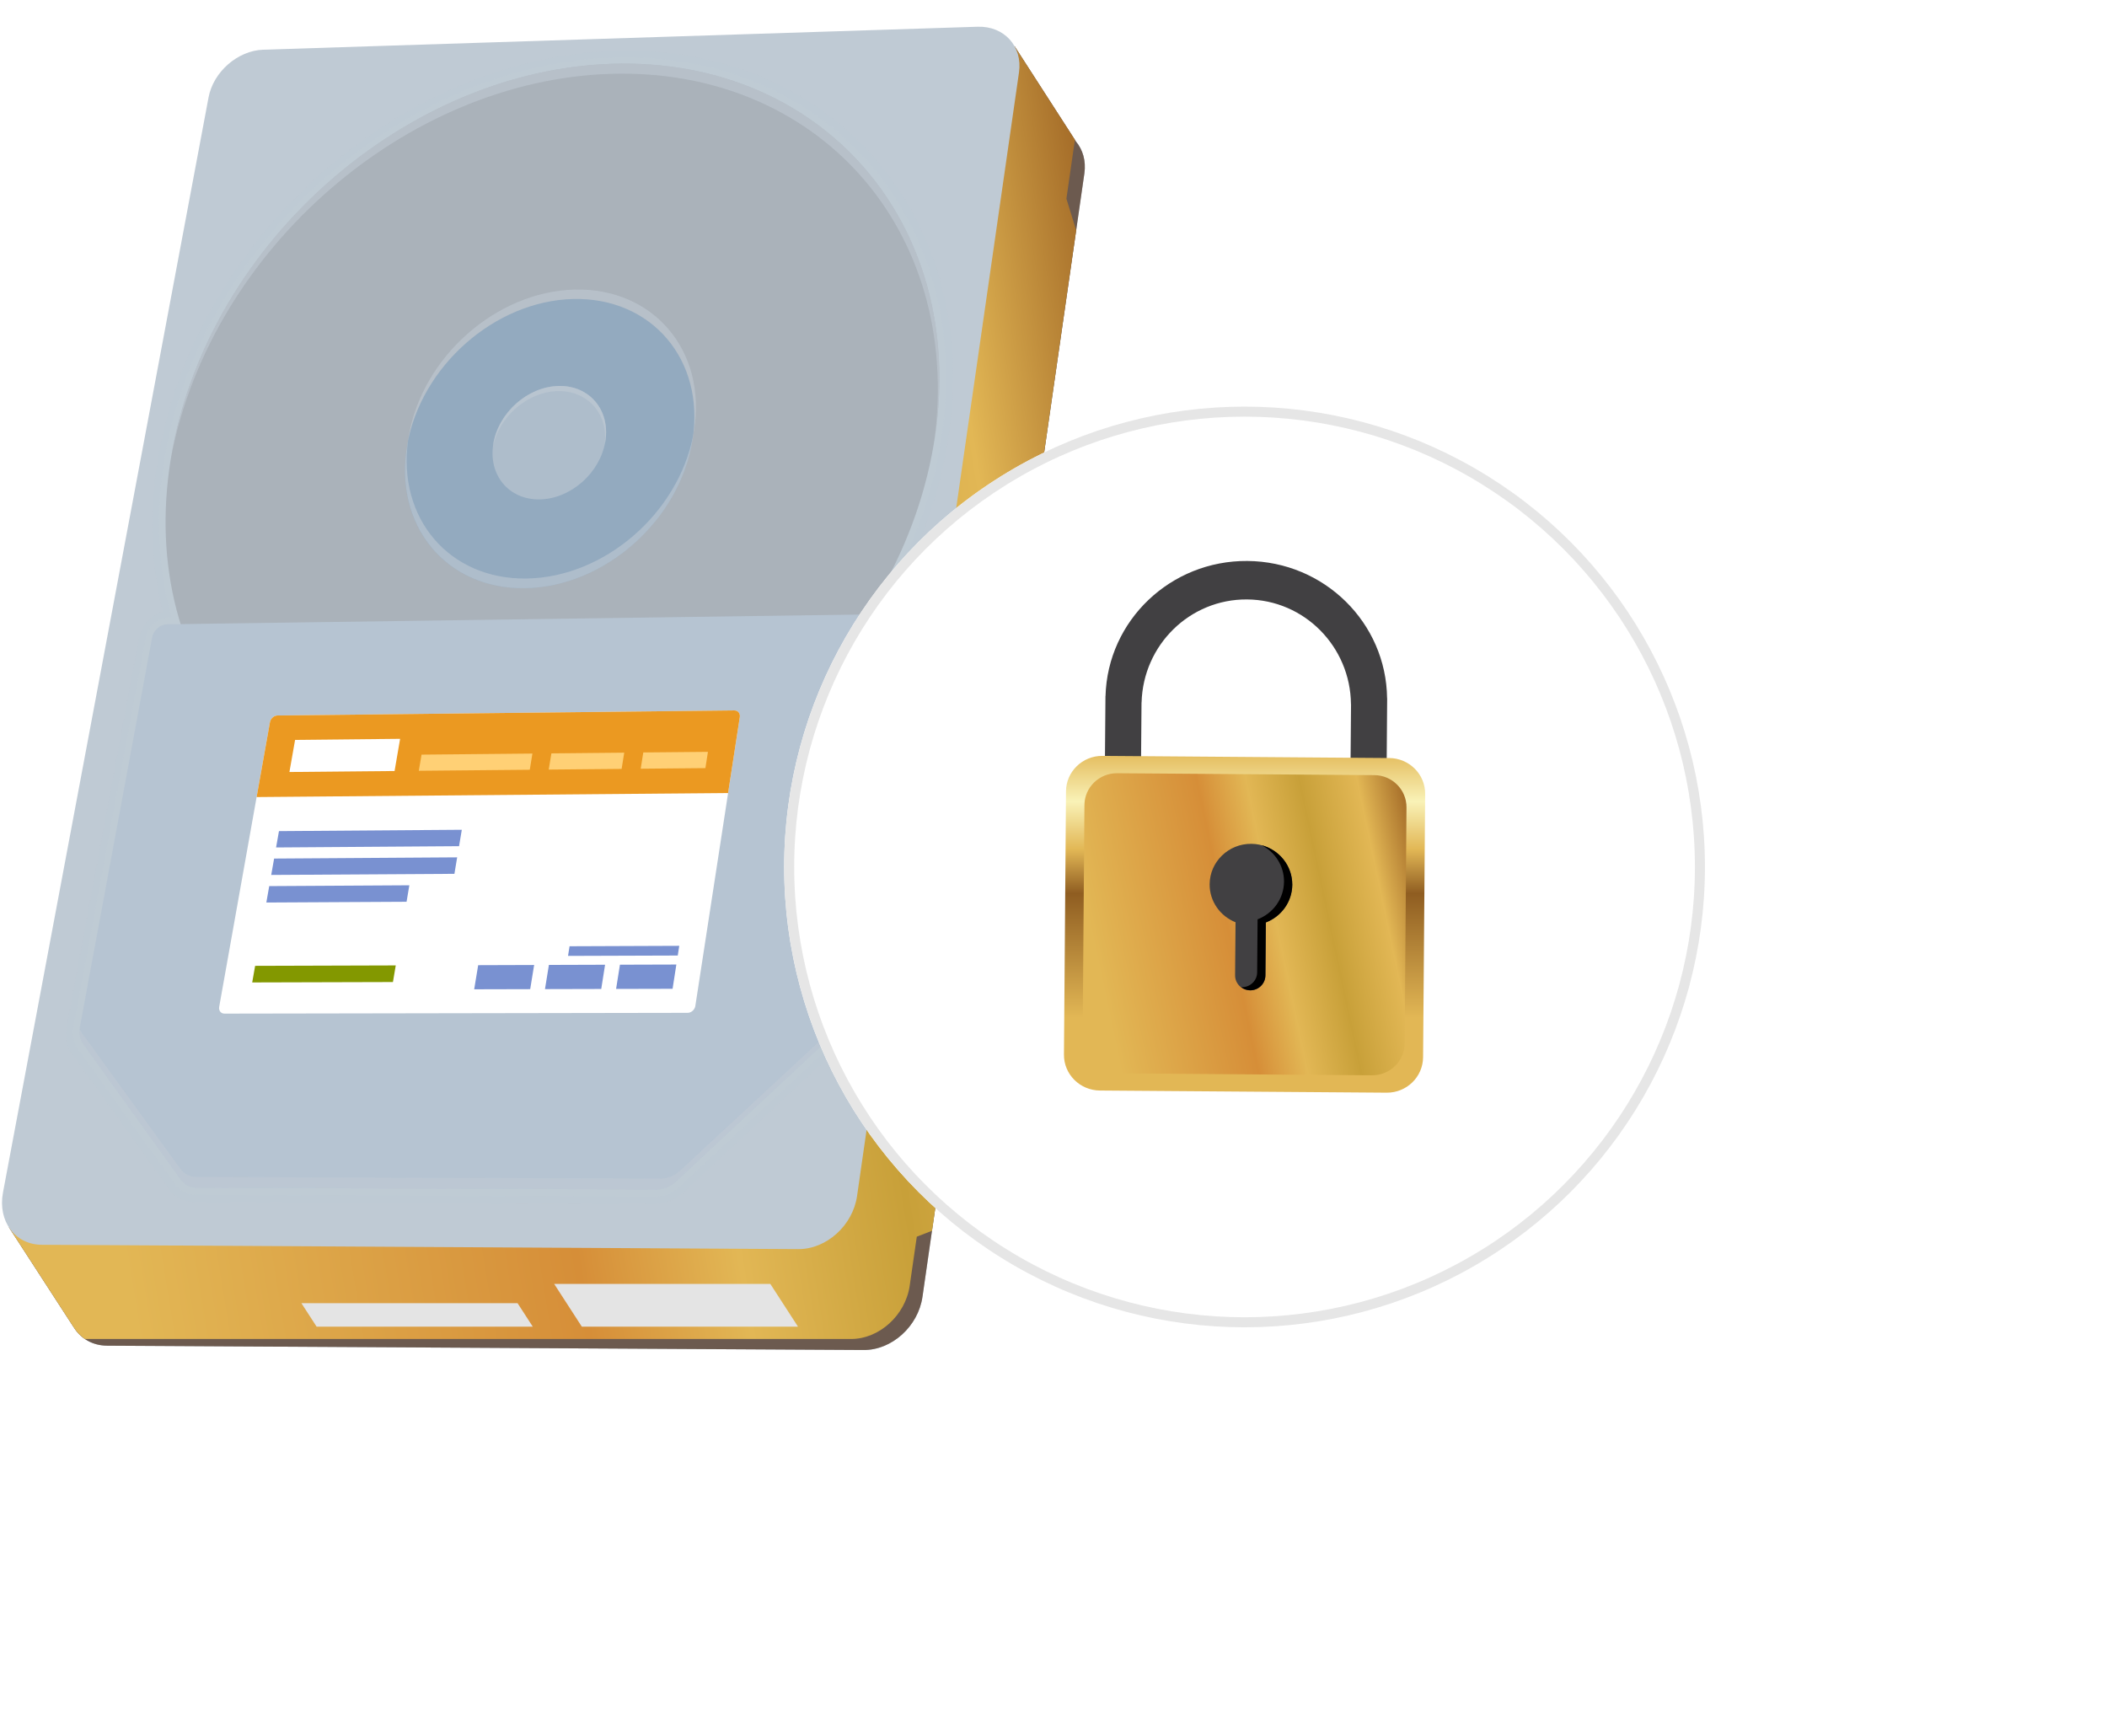 <svg width="210" height="173" viewBox="0 0 210 173" fill="none" xmlns="http://www.w3.org/2000/svg">
<path d="M107.236 14.102V14.099L101.112 4.596L93.917 13.046L32.744 15.017C30.212 15.098 27.779 17.221 27.299 19.764L10.072 111.562L0.896 122.345L7.347 132.3H7.351C8.03 133.413 9.214 134.128 10.687 134.135L86.079 134.565C88.892 134.583 91.517 132.204 91.94 129.266L108.079 17.275C108.253 16.03 107.922 14.917 107.236 14.102Z" fill="#313B59"/>
<path opacity="0.35" d="M107.236 14.102V14.099L101.112 4.596L93.917 13.046L32.744 15.017C30.212 15.098 27.779 17.221 27.299 19.764L10.072 111.562L0.896 122.345L7.347 132.3H7.351C8.03 133.413 9.214 134.128 10.687 134.135L86.079 134.565C88.892 134.583 91.517 132.204 91.94 129.266L108.079 17.275C108.253 16.03 107.922 14.917 107.236 14.102Z" fill="#D9963E"/>
<path d="M107.257 22.954L106.287 19.807L107.133 13.932L101.112 4.596L93.917 13.046L32.744 15.017C30.212 15.098 27.779 17.221 27.299 19.764L10.072 111.562L0.896 122.345L7.347 132.3H7.351C7.635 132.769 8.016 133.16 8.464 133.466H84.802C87.615 133.484 90.24 131.105 90.667 128.167L91.374 123.27L92.893 122.68L107.257 22.954Z" fill="url(#paint0_linear_141_1021)"/>
<path d="M76.775 127.975L79.535 132.239H57.99L55.231 127.975H76.775Z" fill="#E4E4E4"/>
<path d="M30.041 129.899L31.556 132.239H53.1L51.586 129.899H30.041Z" fill="#E4E4E4"/>
<path opacity="0.45" d="M7.223 118.814C7.429 117.69 6.746 116.776 5.697 116.772C4.648 116.769 3.631 117.676 3.421 118.796C3.211 119.92 3.894 120.834 4.943 120.841C5.992 120.848 7.013 119.938 7.223 118.814Z" fill="#313B59"/>
<path d="M7.308 118.337C7.514 117.213 6.832 116.303 5.782 116.299C4.733 116.296 3.716 117.203 3.506 118.323C3.297 119.447 3.979 120.361 5.029 120.368C6.081 120.371 7.102 119.465 7.308 118.337Z" fill="#4C5980"/>
<path d="M6.259 118.657L5.647 118.654L5.527 119.308C5.495 119.486 5.331 119.632 5.164 119.632C4.997 119.632 4.89 119.486 4.922 119.308L5.043 118.654L4.435 118.65C4.268 118.65 4.161 118.504 4.193 118.327C4.225 118.149 4.389 118.003 4.556 118.006L5.164 118.01L5.285 117.359C5.317 117.181 5.48 117.036 5.647 117.039C5.815 117.039 5.921 117.185 5.889 117.363L5.768 118.014L6.38 118.017C6.547 118.017 6.654 118.163 6.622 118.341C6.59 118.515 6.426 118.657 6.259 118.657Z" fill="#313B59"/>
<path opacity="0.45" d="M27.181 10.422C26.997 11.425 26.036 12.264 25.037 12.292C24.038 12.321 23.38 11.531 23.568 10.528C23.753 9.525 24.713 8.69 25.709 8.661C26.705 8.629 27.366 9.419 27.181 10.422Z" fill="#313B59"/>
<path d="M27.259 9.998C27.075 11.001 26.114 11.841 25.115 11.869C24.116 11.898 23.458 11.112 23.646 10.109C23.831 9.109 24.791 8.27 25.787 8.242C26.783 8.21 27.441 8.995 27.259 9.998Z" fill="#4C5980"/>
<path d="M26.371 9.739L25.791 9.757L25.898 9.173C25.926 9.013 25.823 8.889 25.663 8.896C25.503 8.903 25.353 9.035 25.321 9.191L25.218 9.774L24.639 9.792C24.479 9.796 24.329 9.931 24.297 10.091C24.269 10.251 24.372 10.375 24.532 10.372L25.112 10.354L25.005 10.937C24.977 11.097 25.08 11.222 25.24 11.218C25.4 11.215 25.553 11.08 25.581 10.919L25.688 10.336L26.267 10.319C26.427 10.315 26.577 10.18 26.609 10.02C26.634 9.856 26.531 9.732 26.371 9.739Z" fill="#313B59"/>
<path opacity="0.45" d="M94.547 8.366C94.394 9.39 95.119 10.198 96.161 10.166C97.207 10.134 98.174 9.276 98.324 8.252C98.473 7.228 97.748 6.424 96.706 6.456C95.667 6.492 94.7 7.345 94.547 8.366Z" fill="#313B59"/>
<path d="M94.611 7.936C94.458 8.96 95.183 9.764 96.225 9.732C97.271 9.7 98.238 8.843 98.388 7.818C98.537 6.794 97.811 5.99 96.769 6.026C95.731 6.058 94.764 6.915 94.611 7.936Z" fill="#4C5980"/>
<path d="M95.638 7.612L96.243 7.594L96.332 7C96.357 6.837 96.51 6.702 96.677 6.698C96.844 6.695 96.958 6.819 96.933 6.983L96.844 7.577L97.452 7.559C97.619 7.555 97.733 7.68 97.708 7.843C97.683 8.007 97.53 8.142 97.363 8.146L96.755 8.163L96.666 8.757C96.641 8.921 96.488 9.056 96.321 9.06C96.154 9.063 96.04 8.935 96.065 8.775L96.154 8.181L95.549 8.199C95.382 8.202 95.269 8.074 95.293 7.914C95.318 7.754 95.471 7.616 95.638 7.612Z" fill="#313B59"/>
<path opacity="0.45" d="M78.18 119.098C78.351 117.95 79.379 117.021 80.478 117.025C81.577 117.028 82.334 117.964 82.167 119.116C82 120.268 80.969 121.2 79.866 121.193C78.764 121.186 78.01 120.247 78.18 119.098Z" fill="#313B59"/>
<path d="M78.251 118.611C78.422 117.462 79.45 116.534 80.549 116.538C81.648 116.541 82.405 117.476 82.238 118.625C82.071 119.777 81.04 120.706 79.937 120.702C78.835 120.699 78.081 119.763 78.251 118.611Z" fill="#4C5980"/>
<path d="M79.24 118.949L79.88 118.952L79.781 119.621C79.752 119.802 79.873 119.952 80.047 119.955C80.222 119.955 80.385 119.81 80.414 119.625L80.513 118.956L81.154 118.96C81.328 118.96 81.491 118.814 81.52 118.629C81.548 118.447 81.427 118.298 81.253 118.298L80.613 118.295L80.713 117.626C80.741 117.445 80.62 117.295 80.446 117.295C80.272 117.295 80.108 117.441 80.079 117.626L79.98 118.295L79.34 118.291C79.165 118.291 79.002 118.437 78.974 118.622C78.945 118.8 79.062 118.945 79.24 118.949Z" fill="#313B59"/>
<path d="M79.56 124.508L4.168 124.077C1.49 124.063 -0.239 121.726 0.298 118.864L20.787 9.703C21.264 7.16 23.7 5.037 26.232 4.955L97.435 2.665C100.088 2.58 101.937 4.618 101.56 7.221L85.421 119.212C84.998 122.15 82.373 124.525 79.56 124.508Z" fill="#BFCAD4"/>
<path opacity="0.5" d="M19.368 119.827C18.347 119.824 17.44 119.369 16.878 118.583L7.166 105.054C6.639 104.318 6.451 103.354 6.643 102.34L13.859 63.554C14.086 62.338 15.072 61.303 16.21 60.98C14.947 55.894 14.844 50.481 15.89 44.869C19.901 23.399 40.087 5.748 61.227 5.073C82.65 4.39 97.754 21.34 94.568 43.325C93.736 49.073 91.751 54.66 88.668 59.93C89.753 60.225 90.436 61.264 90.254 62.509L84.457 102.241C84.304 103.283 83.778 104.272 82.971 105.026L68.233 118.785C67.383 119.578 66.295 120.03 65.245 120.026L19.368 119.827Z" fill="#BFCAD4"/>
<path opacity="0.75" d="M19.496 119.105C18.66 119.102 17.917 118.732 17.454 118.085L7.738 104.563C7.305 103.962 7.152 103.169 7.308 102.337L14.51 63.544C14.713 62.459 15.726 61.566 16.772 61.552L17.078 61.548C15.627 56.303 15.445 50.694 16.533 44.858C20.47 23.74 40.326 6.378 61.12 5.72C82.188 5.055 97.033 21.727 93.889 43.343C93.021 49.322 90.894 55.104 87.555 60.546L87.875 60.542C88.97 60.528 89.728 61.417 89.564 62.523L83.76 102.241C83.636 103.094 83.202 103.905 82.54 104.524L67.806 118.277C67.109 118.928 66.216 119.297 65.356 119.294L19.496 119.105Z" fill="#BFCAD4"/>
<path d="M93.21 43.354C90.037 65.126 69.737 83.278 48.203 83.435C26.961 83.588 13.222 66.111 17.181 44.844C21.05 24.046 40.536 7.004 61.013 6.36C81.758 5.709 96.311 22.076 93.21 43.354Z" fill="#AAB2BA"/>
<path opacity="0.6" d="M60.846 7.36C81.431 6.719 95.916 22.834 93.128 43.88C93.156 43.706 93.185 43.532 93.21 43.354C96.311 22.076 81.758 5.709 61.013 6.36C40.536 7.004 21.05 24.046 17.181 44.844C17.149 45.015 17.12 45.185 17.092 45.356C21.185 24.772 40.525 7.993 60.846 7.36Z" fill="#BFCAD4"/>
<path d="M87.775 61.228L51.813 61.733L16.647 62.228C15.961 62.238 15.296 62.822 15.164 63.533L7.97 102.337C7.849 102.984 7.97 103.607 8.307 104.076L18.031 117.59C18.393 118.095 18.97 118.383 19.624 118.383L42.381 118.472L65.469 118.561C66.145 118.565 66.835 118.277 67.379 117.768L82.106 104.023C82.618 103.543 82.96 102.906 83.059 102.241L88.881 62.526C88.992 61.801 88.494 61.218 87.775 61.228Z" fill="#B6C4D2"/>
<path opacity="0.6" d="M82.64 102.892L67.792 116.683C67.241 117.195 66.544 117.484 65.864 117.48L19.599 117.316C18.938 117.313 18.358 117.025 17.988 116.52L8.165 102.97C8.073 102.842 7.998 102.707 7.941 102.557C7.884 103.123 8.012 103.66 8.311 104.072L18.034 117.587C18.397 118.092 18.973 118.38 19.628 118.38L65.473 118.558C66.149 118.561 66.839 118.273 67.383 117.764L82.11 104.019C82.565 103.596 82.882 103.045 83.017 102.465C82.907 102.621 82.779 102.764 82.64 102.892Z" fill="#BFCAD4"/>
<path opacity="0.6" d="M69.179 42.87C67.906 50.89 60.412 57.544 52.489 57.665C44.601 57.786 39.366 51.388 40.745 43.436C42.115 35.551 49.494 29.054 57.272 28.865C65.089 28.677 70.442 34.918 69.179 42.87Z" fill="#BFCAD4"/>
<path d="M69.026 43.827C67.753 51.857 60.256 58.511 52.325 58.632C44.433 58.749 39.198 52.344 40.578 44.385C41.947 36.494 49.334 29.992 57.116 29.804C64.936 29.616 70.288 35.868 69.026 43.827Z" fill="#93AABF"/>
<path opacity="0.6" d="M60.331 43.998C59.819 47.131 56.892 49.723 53.797 49.78C50.711 49.834 48.641 47.341 49.171 44.218C49.697 41.106 52.606 38.538 55.679 38.471C58.752 38.403 60.839 40.875 60.331 43.998Z" fill="#BFCAD4"/>
<path opacity="0.6" d="M55.59 38.987C58.581 38.923 60.629 41.259 60.274 44.257C60.292 44.172 60.316 44.083 60.331 43.998C60.839 40.875 58.755 38.403 55.679 38.471C52.61 38.535 49.697 41.106 49.171 44.218C49.157 44.307 49.149 44.392 49.139 44.478C49.779 41.48 52.606 39.051 55.59 38.987Z" fill="#BFCAD4"/>
<path opacity="0.6" d="M52.489 57.665C44.761 57.782 39.579 51.64 40.678 43.909C40.646 44.065 40.61 44.225 40.586 44.382C39.202 52.341 44.441 58.75 52.332 58.629C60.263 58.511 67.76 51.854 69.033 43.823C69.058 43.663 69.076 43.503 69.097 43.347C67.603 51.157 60.252 57.547 52.489 57.665Z" fill="#BFCAD4"/>
<path d="M73.735 71.471L69.303 100.267C69.247 100.648 68.902 100.957 68.535 100.957L22.37 101.035C22.014 101.035 21.779 100.733 21.847 100.359L26.908 71.983C26.972 71.62 27.309 71.321 27.658 71.318L73.18 70.813C73.546 70.806 73.792 71.101 73.735 71.471Z" fill="white"/>
<path d="M73.735 71.471L72.568 79.046L25.577 79.448L26.907 71.983C26.971 71.62 27.309 71.321 27.658 71.318L73.18 70.813C73.546 70.806 73.792 71.101 73.735 71.471Z" fill="#EB9921"/>
<path d="M45.753 84.345L27.516 84.473L27.804 82.844L46.027 82.709L45.753 84.345Z" fill="#7991D1"/>
<path d="M45.291 87.101L27.032 87.212L27.32 85.579L45.564 85.458L45.291 87.101Z" fill="#7991D1"/>
<path d="M40.521 89.886L26.545 89.961L26.833 88.325L40.799 88.243L40.521 89.886Z" fill="#7991D1"/>
<path d="M39.163 97.888L25.137 97.927L25.428 96.273L39.444 96.231L39.163 97.888Z" fill="#839800"/>
<path d="M67.034 98.56L61.404 98.574L61.789 96.159L67.411 96.142L67.034 98.56Z" fill="#7991D1"/>
<path d="M67.55 95.245L56.614 95.281L56.767 94.321L67.7 94.278L67.55 95.245Z" fill="#7991D1"/>
<path d="M59.925 98.578L54.317 98.592L54.708 96.181L60.306 96.163L59.925 98.578Z" fill="#7991D1"/>
<path d="M52.844 98.596L47.261 98.61L47.659 96.206L53.236 96.188L52.844 98.596Z" fill="#7991D1"/>
<path d="M39.878 73.644L29.411 73.751L28.846 76.951L39.326 76.852L39.878 73.644Z" fill="white"/>
<path d="M42.015 75.219L53.065 75.113L52.802 76.727L41.741 76.83L42.015 75.219Z" fill="#FFD075"/>
<path d="M62.215 75.024L61.956 76.642L54.69 76.709L54.957 75.095L62.215 75.024Z" fill="#FFD075"/>
<path d="M70.559 74.942L70.306 76.564L63.858 76.624L64.115 75.002L70.559 74.942Z" fill="#FFD075"/>
<g filter="url(#filter0_d_141_1021)">
<circle cx="124.042" cy="82.416" r="45.886" fill="white"/>
<circle cx="124.042" cy="82.416" r="45.386" stroke="#E6E6E6"/>
</g>
<g clip-path="url(#clip0_141_1021)">
<path d="M113.725 75.976L113.773 70.022H113.779C113.93 64.288 118.593 59.703 124.295 59.751C129.991 59.792 134.588 64.442 134.648 70.183H134.655L134.606 76.137L138.206 76.161L138.255 69.599H138.248C138.164 62.073 131.985 55.975 124.326 55.916C116.661 55.856 110.385 61.864 110.185 69.385H110.179L110.125 75.952L113.725 75.976Z" fill="#414042"/>
<path d="M141.836 105.385C141.818 107.35 140.193 108.934 138.2 108.916L109.624 108.701C107.63 108.684 106.024 107.082 106.042 105.117L106.247 78.876C106.259 76.911 107.89 75.327 109.883 75.345L138.46 75.559C140.453 75.577 142.06 77.179 142.042 79.144L141.836 105.385Z" fill="url(#paint1_linear_141_1021)"/>
<path d="M140 104.015C139.988 105.778 138.526 107.195 136.738 107.183L111.116 106.987C109.328 106.975 107.89 105.534 107.902 103.771L108.083 80.24C108.095 78.477 109.557 77.06 111.345 77.072L136.968 77.262C138.756 77.274 140.193 78.715 140.181 80.478L140 104.015Z" fill="url(#paint2_linear_141_1021)"/>
<path d="M128.795 88.195C128.813 85.956 126.983 84.128 124.712 84.11C122.441 84.092 120.58 85.896 120.562 88.135C120.55 89.85 121.619 91.321 123.142 91.928L123.099 97.216C123.093 98.037 123.764 98.71 124.597 98.716C125.431 98.722 126.107 98.061 126.119 97.239L126.162 91.952C127.69 91.362 128.783 89.909 128.795 88.195Z" fill="#414042"/>
<path d="M125.739 84.247C127.074 84.926 127.986 86.301 127.974 87.885C127.962 89.6 126.869 91.053 125.34 91.636L125.298 96.924C125.292 97.745 124.609 98.406 123.776 98.4C123.746 98.4 123.716 98.394 123.685 98.388C123.939 98.585 124.253 98.704 124.597 98.71C125.431 98.716 126.107 98.055 126.12 97.233L126.162 91.946C127.696 91.362 128.783 89.909 128.801 88.195C128.807 86.301 127.509 84.711 125.739 84.247Z" fill="black"/>
</g>
<defs>
<filter id="filter0_d_141_1021" x="38.156" y="0.53" width="171.771" height="171.771" filterUnits="userSpaceOnUse" color-interpolation-filters="sRGB">
<feFlood flood-opacity="0" result="BackgroundImageFix"/>
<feColorMatrix in="SourceAlpha" type="matrix" values="0 0 0 0 0 0 0 0 0 0 0 0 0 0 0 0 0 0 127 0" result="hardAlpha"/>
<feOffset dy="4"/>
<feGaussianBlur stdDeviation="20"/>
<feComposite in2="hardAlpha" operator="out"/>
<feColorMatrix type="matrix" values="0 0 0 0 0 0 0 0 0 0 0 0 0 0 0 0 0 0 0.08 0"/>
<feBlend mode="normal" in2="BackgroundImageFix" result="effect1_dropShadow_141_1021"/>
<feBlend mode="normal" in="SourceGraphic" in2="effect1_dropShadow_141_1021" result="shape"/>
</filter>
<linearGradient id="paint0_linear_141_1021" x1="116.159" y1="-134.939" x2="-26.279" y2="-111.778" gradientUnits="userSpaceOnUse">
<stop stop-color="#EEC65F"/>
<stop offset="0.23" stop-color="#A76F2A"/>
<stop offset="0.33" stop-color="#E2B755"/>
<stop offset="0.46" stop-color="#C8A039"/>
<stop offset="0.58" stop-color="#E2B755"/>
<stop offset="0.69" stop-color="#D68E38"/>
<stop offset="1" stop-color="#E2B755"/>
</linearGradient>
<linearGradient id="paint1_linear_141_1021" x1="124.041" y1="61.517" x2="124.041" y2="101.449" gradientUnits="userSpaceOnUse">
<stop stop-color="#EEC65F"/>
<stop offset="0.23" stop-color="#A76F2A"/>
<stop offset="0.33" stop-color="#E2B755"/>
<stop offset="0.46" stop-color="#F9F2B7"/>
<stop offset="0.58" stop-color="#E2B755"/>
<stop offset="0.69" stop-color="#8F5D21"/>
<stop offset="1" stop-color="#E2B755"/>
</linearGradient>
<linearGradient id="paint2_linear_141_1021" x1="142.883" y1="44.468" x2="100.406" y2="53.439" gradientUnits="userSpaceOnUse">
<stop stop-color="#EEC65F"/>
<stop offset="0.23" stop-color="#A76F2A"/>
<stop offset="0.33" stop-color="#E2B755"/>
<stop offset="0.46" stop-color="#C8A039"/>
<stop offset="0.58" stop-color="#E2B755"/>
<stop offset="0.69" stop-color="#D68E38"/>
<stop offset="1" stop-color="#E2B755"/>
</linearGradient>
<clipPath id="clip0_141_1021">
<rect width="36" height="53" fill="white" transform="translate(106.042 55.916)"/>
</clipPath>
</defs>
</svg>
